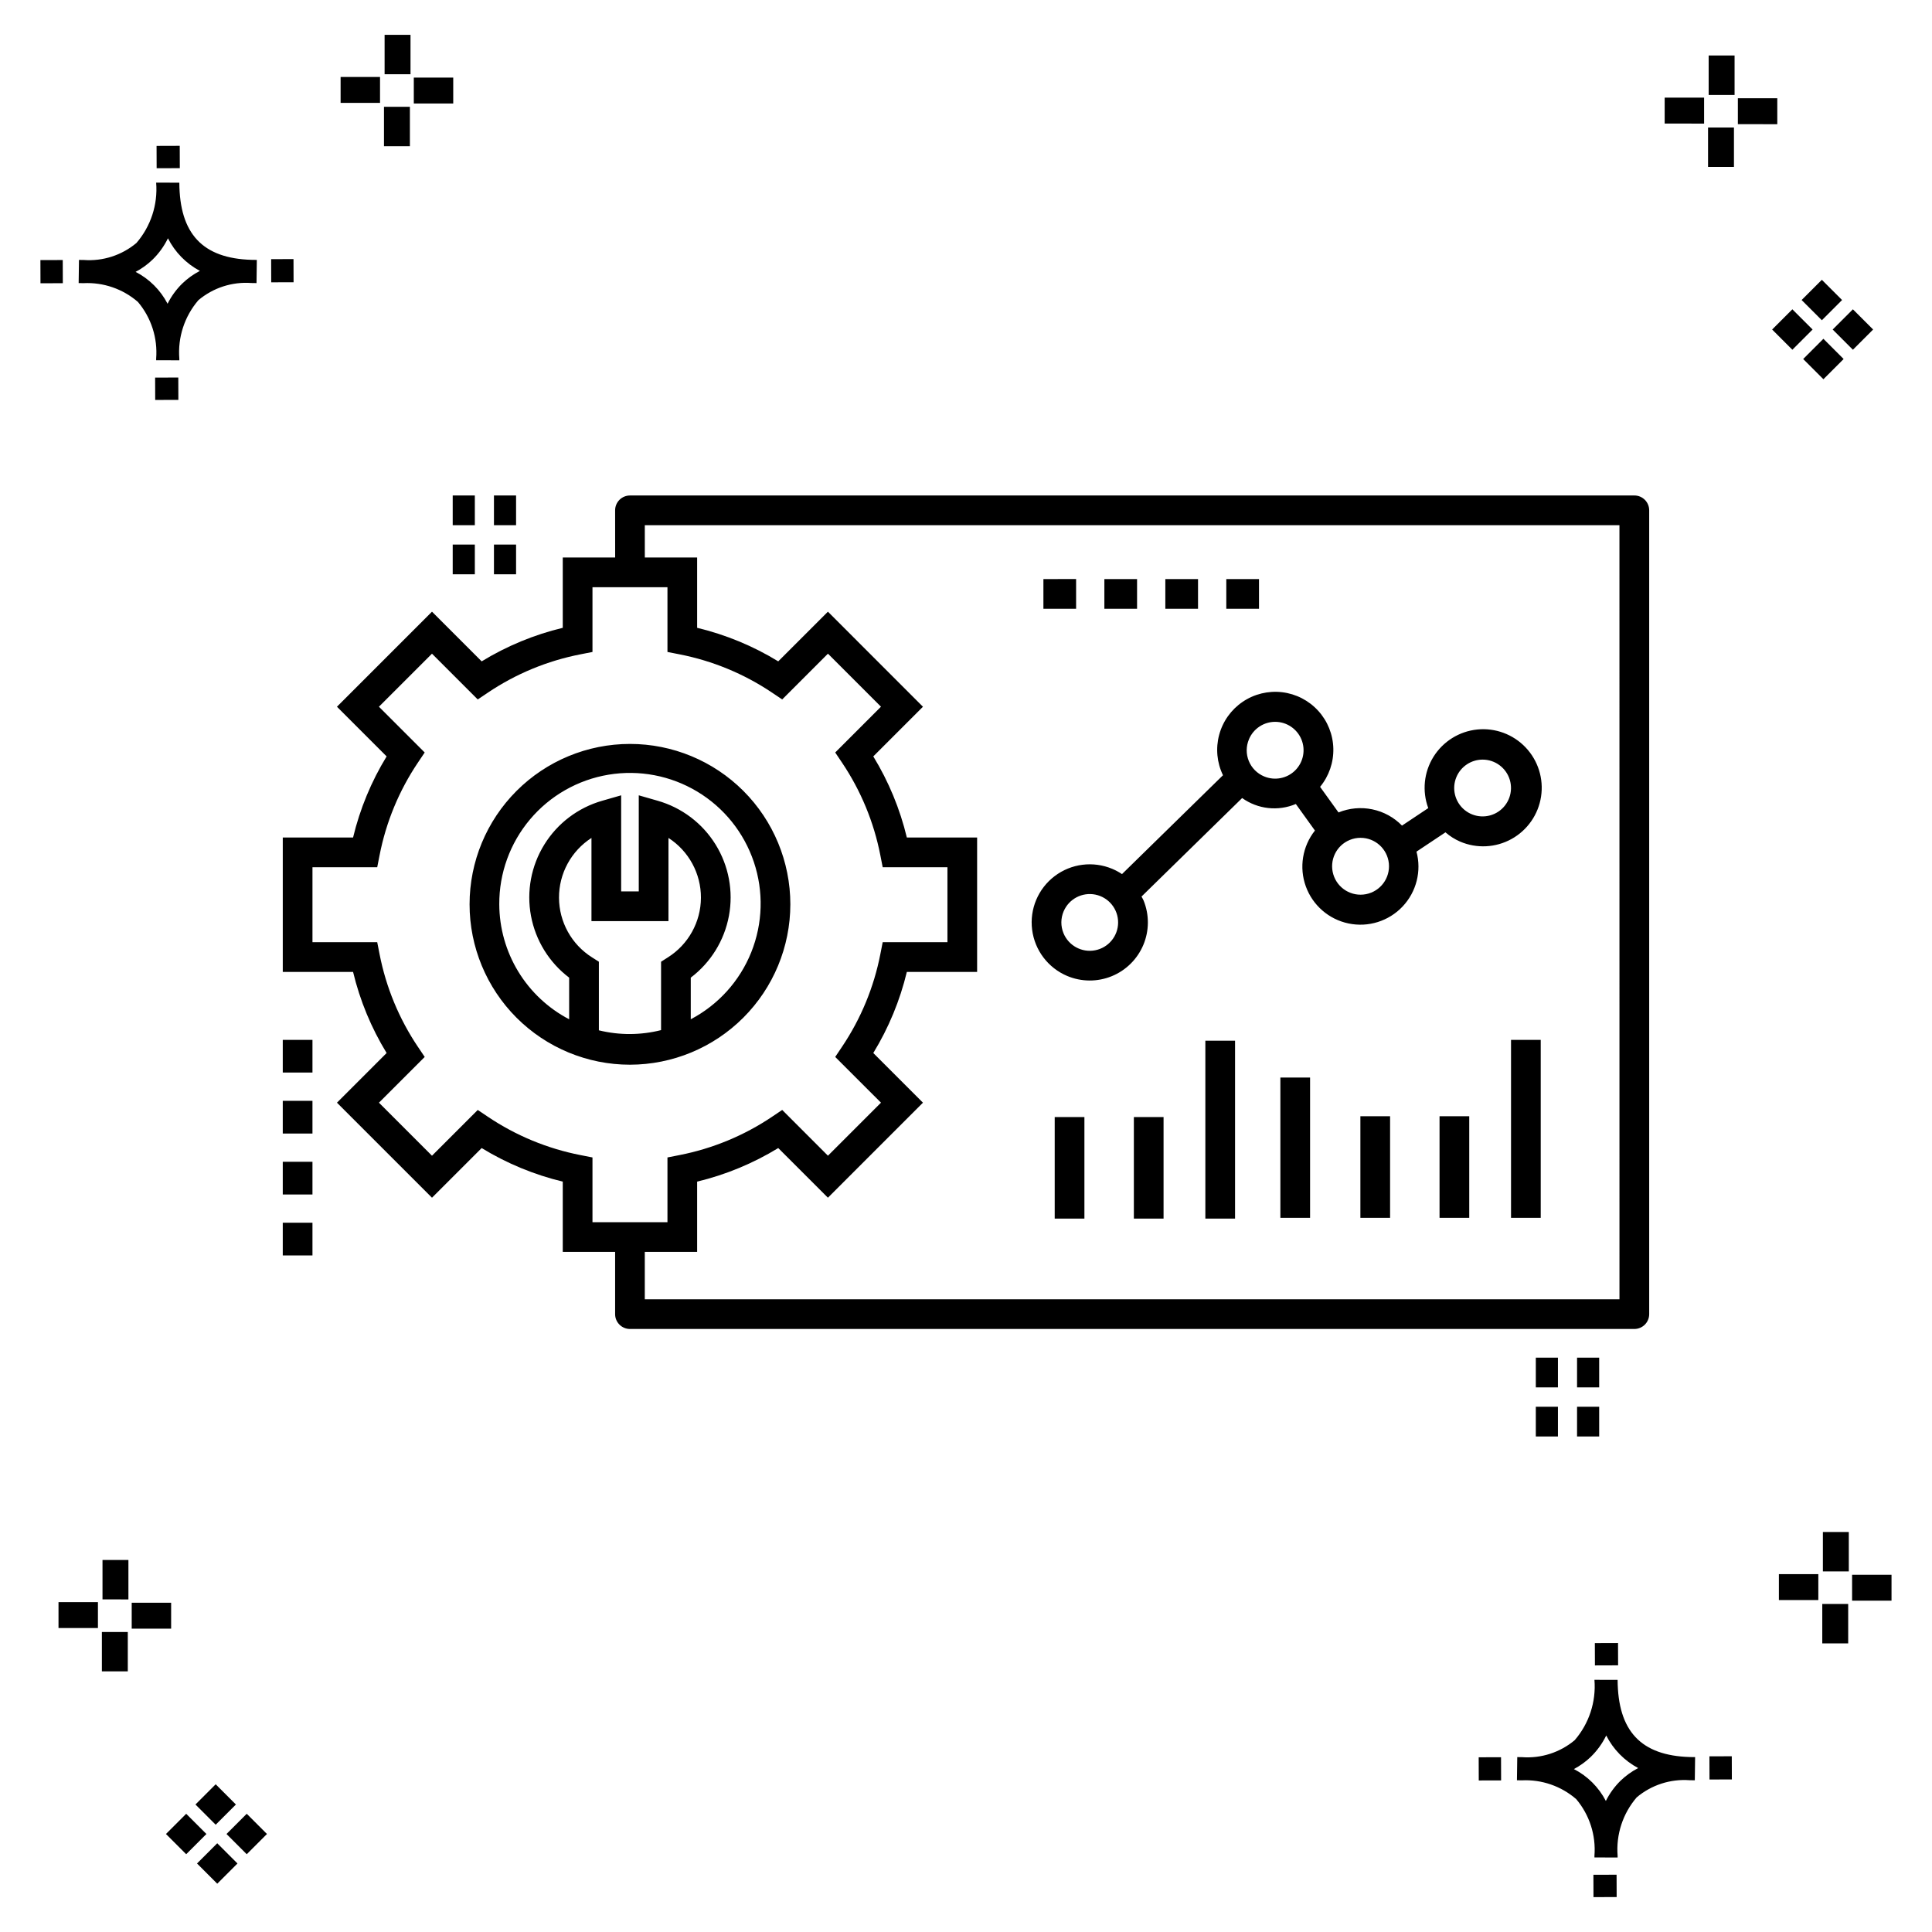 <?xml version="1.0" encoding="UTF-8"?>
<!-- Uploaded to: SVG Repo, www.svgrepo.com, Generator: SVG Repo Mixer Tools -->
<svg fill="#000000" width="800px" height="800px" version="1.1" viewBox="144 144 512 512" xmlns="http://www.w3.org/2000/svg">
 <g>
  <path d="m191.25 244.05 0.02 5.922-6.141 0.02-0.02-5.922zm19.43-31.188c0.43 0.023 0.914 0.008 1.383 0.02l-0.082 6.141c-0.441 0.008-0.914-0.004-1.363-0.02-5.094-0.375-10.129 1.258-14.035 4.543-3.688 4.285-5.508 9.867-5.059 15.504v0.441l-6.141-0.016v-0.438c0.43-5.449-1.309-10.848-4.836-15.023-3.984-3.449-9.145-5.231-14.406-4.973h-0.004c-0.426 0-0.855-0.008-1.293-0.02l0.086-6.141c0.434 0 0.863 0.008 1.285 0.02h0.004c5.051 0.367 10.043-1.246 13.926-4.496 3.816-4.414 5.707-10.18 5.238-16l6.141 0.008c0.07 13.547 6.168 20.074 19.156 20.449zm-13.707 2.922v0.004c-3.644-1.938-6.602-4.953-8.465-8.637-1.027 2.113-2.418 4.035-4.102 5.672-1.332 1.281-2.836 2.367-4.469 3.227 3.633 1.871 6.594 4.824 8.473 8.449 0.988-1.988 2.301-3.797 3.887-5.352 1.387-1.344 2.961-2.473 4.676-3.359zm-42.266-2.856 0.02 6.141 5.922-0.016-0.02-6.141zm67.074-0.266-5.926 0.016 0.02 6.141 5.926-0.016zm-30.129-24.098-0.02-5.922-6.141 0.02 0.02 5.922zm435.57 45.219 5.359 5.359-5.359 5.359-5.359-5.359zm7.816-7.816 5.359 5.359-5.359 5.359-5.359-5.359zm-16.043 0 5.359 5.359-5.359 5.359-5.359-5.359zm7.816-7.816 5.359 5.359-5.359 5.359-5.359-5.359zm-11.809-41.238-10.449-0.004v-6.867h10.449zm-19.398-0.164-10.449-0.004v-6.867h10.449zm7.914 11.484h-6.867v-10.438h6.867zm0.164-19.07-6.867-0.004v-10.449h6.867zm-339.57 2.266-10.449-0.004v-6.867h10.449zm-19.398-0.164-10.449-0.004v-6.867h10.449zm7.914 11.484h-6.867v-10.441h6.867zm0.164-19.07h-6.867v-10.453h6.867zm313.48 477.16 0.02 5.922 6.141-0.02-0.02-5.922zm25.57-31.203c0.43 0.023 0.914 0.008 1.383 0.02l-0.082 6.141c-0.441 0.008-0.914-0.004-1.363-0.02-5.09-0.375-10.129 1.254-14.031 4.539-3.691 4.285-5.512 9.867-5.062 15.504v0.441l-6.141-0.016v-0.438c0.43-5.449-1.309-10.848-4.836-15.023-3.984-3.449-9.141-5.231-14.406-4.973h-0.004c-0.426 0-0.855-0.008-1.293-0.02l0.086-6.141c0.434 0 0.863 0.008 1.285 0.02h0.004c5.051 0.367 10.043-1.246 13.926-4.496 3.82-4.414 5.707-10.18 5.238-16l6.141 0.008c0.07 13.551 6.168 20.078 19.156 20.453zm-13.707 2.922c-3.644-1.938-6.602-4.953-8.465-8.637-1.027 2.117-2.418 4.035-4.102 5.676-1.332 1.277-2.836 2.363-4.469 3.227 3.633 1.867 6.594 4.82 8.473 8.449 0.988-1.988 2.305-3.797 3.887-5.356 1.387-1.34 2.961-2.473 4.676-3.359zm-42.266-2.856 0.02 6.141 5.922-0.016-0.02-6.141zm67.074-0.27-5.926 0.016 0.02 6.141 5.926-0.016zm-30.129-24.098-0.02-5.922-6.141 0.02 0.02 5.922zm72.461-17.141h-10.449v-6.867h10.449zm-19.398-0.164h-10.449v-6.867h10.449zm7.914 11.484h-6.867v-10.438h6.867zm0.164-19.07h-6.867v-10.449h6.867zm-432.38 72.043 5.359 5.359-5.359 5.359-5.359-5.359zm7.816-7.816 5.359 5.359-5.359 5.359-5.359-5.359zm-16.043 0 5.359 5.359-5.359 5.359-5.359-5.359zm7.816-7.816 5.359 5.359-5.359 5.359-5.359-5.359zm-11.809-41.238-10.449-0.004v-6.867h10.449zm-19.398-0.164-10.449-0.004v-6.867h10.449zm7.914 11.484-6.867-0.008v-10.434h6.867zm0.164-19.07-6.867-0.008v-10.445h6.867z"/>
  <path d="m353.45 383.65c0-11.273-4.481-22.086-12.449-30.055-7.973-7.969-18.785-12.449-30.055-12.445-11.273 0-22.086 4.477-30.055 12.449-7.973 7.973-12.449 18.781-12.449 30.055 0 11.273 4.481 22.082 12.449 30.055 7.973 7.969 18.781 12.449 30.055 12.449 11.27-0.016 22.074-4.496 30.043-12.465s12.449-18.773 12.461-30.043zm-32.301 4.453 0.004-22.039c5.387 3.473 8.629 9.453 8.602 15.863-0.027 6.406-3.328 12.359-8.746 15.781l-1.82 1.16v18.125c-5.406 1.363-11.066 1.383-16.48 0.055v-18.18l-1.82-1.16h-0.004c-5.418-3.422-8.715-9.375-8.742-15.785-0.031-6.406 3.215-12.387 8.602-15.859v22.039zm-44.836-4.453c-0.043-8.234 2.848-16.211 8.152-22.504 5.305-6.297 12.68-10.492 20.797-11.844 8.121-1.352 16.457 0.234 23.512 4.473 7.059 4.234 12.375 10.848 15 18.652 2.625 7.801 2.383 16.281-0.68 23.922s-8.746 13.941-16.035 17.77v-11.031c5.293-4.008 8.898-9.84 10.113-16.363 1.219-6.523-0.039-13.266-3.531-18.91-3.492-5.644-8.961-9.781-15.34-11.605l-5.019-1.441v25.465h-4.668v-25.465l-5.019 1.441c-6.379 1.824-11.852 5.961-15.34 11.605-3.492 5.644-4.754 12.387-3.535 18.91 1.219 6.523 4.824 12.355 10.113 16.363v11.035-0.004c-5.566-2.91-10.234-7.289-13.496-12.66-3.262-5.367-5-11.527-5.023-17.809zm207 45.914h7.871v37.168h-7.871zm21.203 10.254h7.871v26.914h-7.871zm20.977 0h7.871v26.914h-7.871zm18.945-20.238h7.871v47.152h-7.871zm-115.26-114.25h-8.664v-7.871l8.664-0.004zm16.156 0h-8.664v-7.871h8.664zm16.156 0h-8.664v-7.871h8.664zm16.156 0h-8.664v-7.871h8.664zm-54.137 134.7h7.871v26.91h-7.871zm20.977 0h7.871v26.91h-7.871zm18.945-20.238h7.871v47.148h-7.871zm-36.602-17.152v0.004c3.762 1.582 8.004 1.605 11.785 0.062 3.781-1.539 6.793-4.523 8.379-8.285 1.582-3.766 1.605-8.004 0.066-11.785-0.148-0.367-0.371-0.688-0.547-1.039l26.672-26.109h-0.004c4.148 2.965 9.535 3.562 14.23 1.578l5.062 7.039c-3.32 4.18-4.234 9.785-2.414 14.801 1.816 5.019 6.106 8.738 11.332 9.824 5.227 1.086 10.645-0.613 14.309-4.492 3.668-3.883 5.062-9.383 3.684-14.543l7.68-5.117c1.156 1.008 2.461 1.832 3.871 2.449 4.41 1.895 9.449 1.641 13.648-0.688 4.199-2.332 7.086-6.473 7.812-11.219 0.73-4.746-0.781-9.562-4.09-13.043-3.305-3.481-8.039-5.234-12.816-4.75-4.777 0.484-9.059 3.156-11.602 7.231-2.539 4.074-3.051 9.094-1.383 13.598l-6.957 4.637c-2.137-2.188-4.879-3.688-7.875-4.309-2.996-0.621-6.106-0.336-8.938 0.82l-0.012 0.008-4.883-6.785v-0.004c2.352-2.856 3.598-6.465 3.508-10.164-0.09-3.703-1.508-7.246-4-9.984-2.488-2.738-5.883-4.488-9.559-4.93-3.676-0.438-7.387 0.461-10.453 2.535-3.066 2.07-5.281 5.18-6.242 8.754-0.961 3.578-0.602 7.379 1.012 10.711l-26.766 26.203v-0.004c-0.812-0.543-1.672-1.008-2.57-1.387-5.07-2.133-10.895-1.402-15.277 1.926-4.383 3.324-6.66 8.734-5.969 14.191 0.688 5.457 4.234 10.133 9.305 12.27zm103.14-52.73v0.004c1.176-2.793 3.914-4.609 6.949-4.609 3.316 0.008 6.238 2.184 7.195 5.359 0.953 3.18-0.285 6.606-3.051 8.441-2.762 1.832-6.402 1.641-8.957-0.477-2.555-2.117-3.426-5.656-2.137-8.715zm-25.414 16.117-0.004 0.004c3.883-0.004 7.129 2.938 7.512 6.797 0.379 3.863-2.234 7.383-6.043 8.133-3.805 0.75-7.562-1.512-8.676-5.227-1.117-3.719 0.773-7.672 4.363-9.141 0.902-0.371 1.871-0.562 2.844-0.562zm-29.559-26.129-0.004 0.004c1.184-2.809 3.938-4.625 6.981-4.609 3.043 0.02 5.777 1.867 6.93 4.688 1.148 2.816 0.488 6.051-1.676 8.191-2.164 2.141-5.406 2.769-8.211 1.59-1.852-0.766-3.316-2.238-4.07-4.09-0.758-1.855-0.738-3.93 0.051-5.769zm-49.129 45.633c1.395-3.305 4.926-5.164 8.441-4.445 3.512 0.723 6.027 3.824 6.004 7.414-0.02 3.586-2.57 6.656-6.094 7.336-3.519 0.68-7.031-1.223-8.387-4.543-0.758-1.848-0.746-3.922 0.035-5.762zm151.25-110.22h-266.17c-1.043 0-2.047 0.414-2.785 1.152-0.734 0.738-1.152 1.742-1.148 2.785l0.008 12.5h-13.883v18.629c-7.582 1.824-14.836 4.824-21.492 8.891l-13.164-13.164-25.184 25.188 13.16 13.16v0.004c-4.07 6.656-7.07 13.906-8.891 21.492h-18.629v35.621h18.629c1.82 7.586 4.82 14.836 8.891 21.492l-13.16 13.164 25.184 25.184 13.164-13.16c6.656 4.066 13.91 7.07 21.492 8.895v18.621h13.875v16.496c-0.004 1.043 0.414 2.043 1.152 2.781s1.738 1.152 2.781 1.152h266.17c1.047 0 2.047-0.414 2.785-1.152 0.738-0.738 1.152-1.738 1.152-2.781v-213.02c0-1.043-0.414-2.047-1.152-2.785-0.738-0.738-1.738-1.152-2.785-1.148zm-279.28 174.8c-8.777-1.715-17.121-5.168-24.539-10.156l-2.688-1.805-12.129 12.129-14.055-14.055 12.129-12.121-1.805-2.691h-0.004c-4.988-7.418-8.438-15.762-10.152-24.535l-0.625-3.18h-17.16v-19.875h17.16l0.625-3.18c1.711-8.773 5.164-17.117 10.152-24.535l1.805-2.688-12.129-12.129 14.059-14.055 12.129 12.129 2.688-1.805v-0.004c7.418-4.988 15.762-8.438 24.539-10.152l3.176-0.625v-17.16h19.871v17.16l3.176 0.625c8.773 1.715 17.117 5.164 24.543 10.152l2.691 1.805 12.121-12.129 14.055 14.055-12.129 12.133 1.805 2.688c4.988 7.418 8.441 15.762 10.152 24.535l0.625 3.18h17.16v19.875h-17.16l-0.625 3.18c-1.711 8.773-5.164 17.113-10.152 24.531l-1.805 2.691 12.129 12.121-14.055 14.055-12.121-12.129-2.691 1.805v0.004c-7.422 4.988-15.77 8.441-24.543 10.156l-3.176 0.625v17.156h-19.871v-17.156zm275.34 38.211h-258.3v-12.559h13.871v-18.621c7.586-1.824 14.836-4.828 21.496-8.895l13.164 13.16 25.184-25.184-13.16-13.164c4.066-6.656 7.066-13.906 8.891-21.492h18.625v-35.621h-18.625c-1.824-7.586-4.824-14.836-8.891-21.492l13.16-13.16-25.184-25.191-13.164 13.16v0.004c-6.656-4.07-13.91-7.07-21.496-8.891v-18.629h-13.863l-0.004-8.566h258.29zm-292.41-192.13h-5.863v-7.871l5.863-0.004zm-10.93 0h-5.863v-7.871h5.863zm10.93-13.012h-5.863v-7.871h5.863zm-10.93 0h-5.863v-7.871h5.863zm292.1 233.63h5.863v7.871h-5.863zm-10.93 0h5.863v7.871h-5.863zm10.93-13.012h5.863v7.871h-5.863zm-10.93 0h5.863v7.871h-5.863zm-332.07-35.758h7.871v8.668h-7.871zm0-16.152h7.871v8.664h-7.871zm0-16.156h7.871v8.664h-7.871zm0-16.156h7.871v8.664h-7.871z"/>
 </g>
</svg>